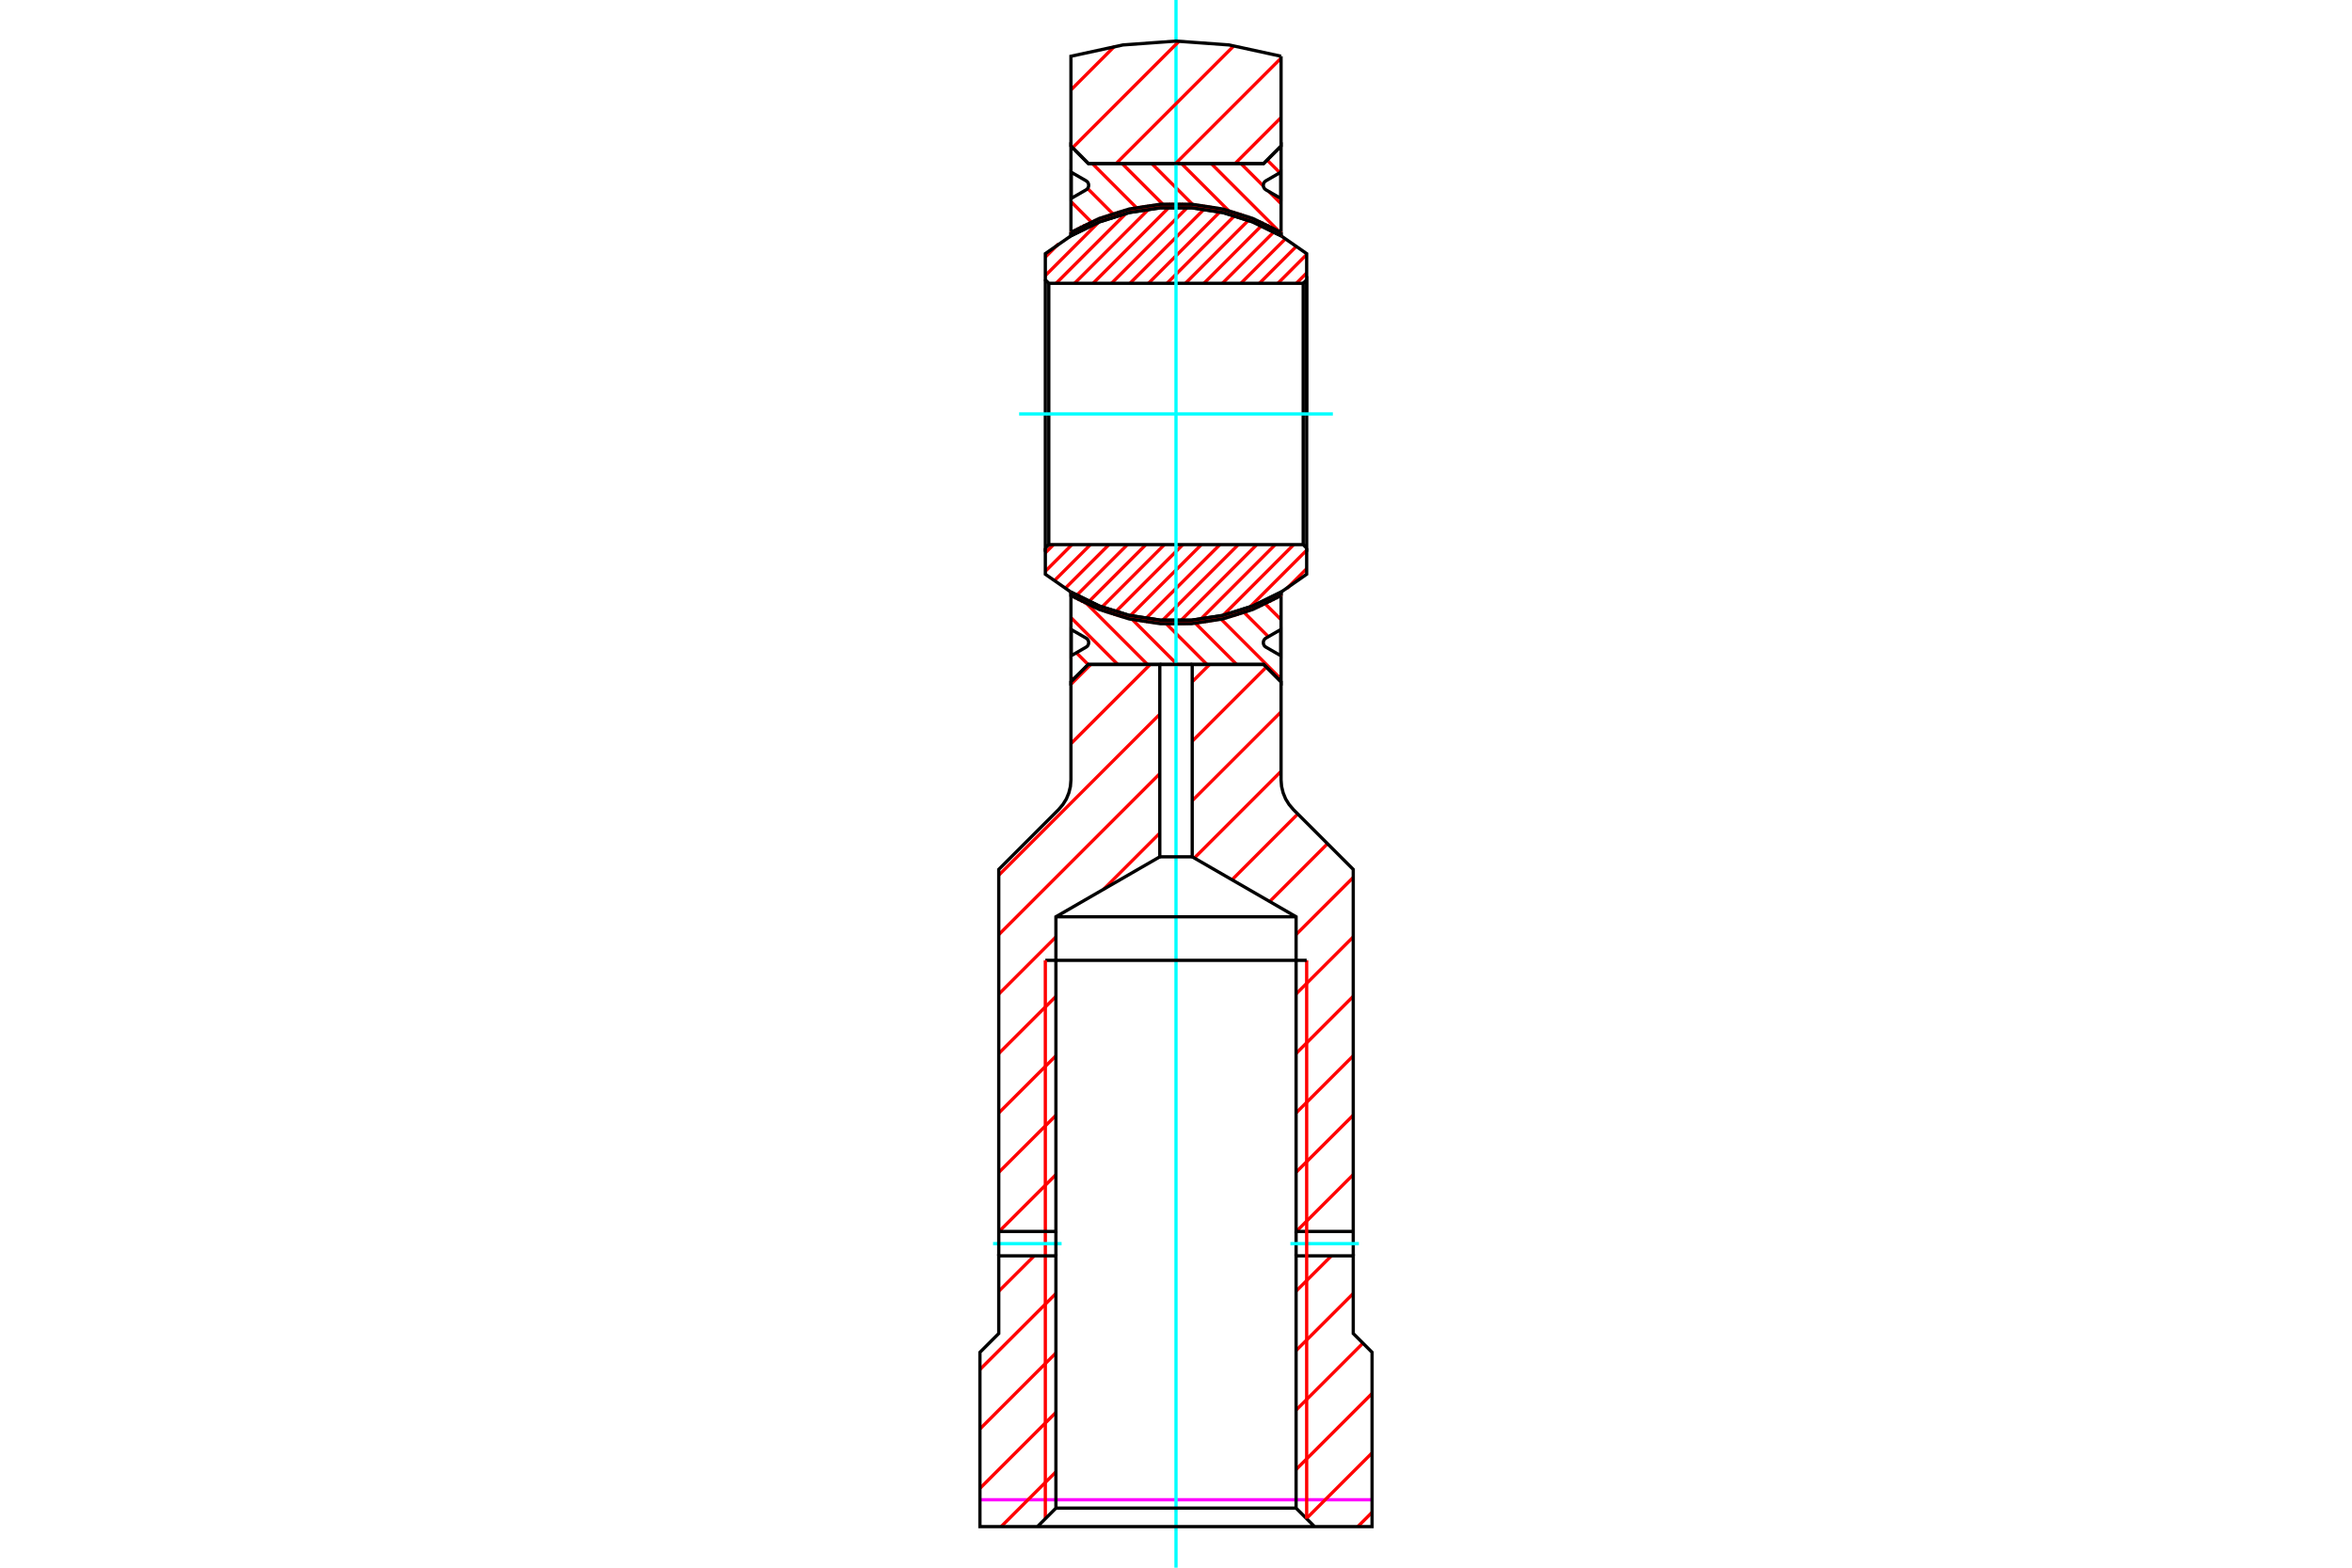 <?xml version="1.0" standalone="no"?>
<!DOCTYPE svg PUBLIC "-//W3C//DTD SVG 1.1//EN"
	"http://www.w3.org/Graphics/SVG/1.1/DTD/svg11.dtd">
<svg xmlns="http://www.w3.org/2000/svg" height="100%" width="100%" viewBox="0 0 36000 24000">
	<rect x="-1800" y="-1200" width="39600" height="26400" style="fill:#FFF"/>
	<g style="fill:none; fill-rule:evenodd" transform="matrix(1 0 0 1 0 0)">
		<g style="fill:none; stroke:#000; stroke-width:50; shape-rendering:geometricPrecision">
		</g>
		<g style="fill:none; stroke:#F0F; stroke-width:50; shape-rendering:geometricPrecision">
			<line x1="21001" y1="22960" x2="14999" y2="22960"/>
		</g>
		<g style="fill:none; stroke:#F00; stroke-width:50; shape-rendering:geometricPrecision">
			<line x1="16428" y1="10402" x2="16392" y2="10365"/>
			<line x1="16656" y1="10174" x2="16475" y2="9993"/>
			<line x1="16397" y1="9915" x2="16392" y2="9910"/>
			<line x1="17108" y1="10172" x2="16392" y2="9455"/>
			<line x1="17563" y1="10172" x2="16534" y2="9142"/>
			<line x1="18018" y1="10172" x2="17262" y2="9415"/>
			<line x1="18473" y1="10172" x2="17798" y2="9496"/>
			<line x1="18928" y1="10172" x2="18249" y2="9493"/>
			<line x1="19608" y1="10397" x2="18647" y2="9436"/>
			<line x1="19414" y1="9747" x2="19006" y2="9339"/>
			<line x1="19608" y1="9942" x2="19603" y2="9937"/>
			<line x1="19608" y1="9487" x2="19330" y2="9209"/>
			<line x1="16436" y1="3585" x2="16392" y2="3541"/>
			<line x1="16740" y1="3435" x2="16392" y2="3086"/>
			<line x1="17072" y1="3312" x2="16647" y2="2886"/>
			<line x1="16397" y1="2637" x2="16392" y2="2631"/>
			<line x1="17438" y1="3223" x2="16719" y2="2503"/>
			<line x1="17847" y1="3176" x2="17174" y2="2503"/>
			<line x1="18313" y1="3188" x2="17628" y2="2503"/>
			<line x1="18877" y1="3297" x2="18083" y2="2503"/>
			<line x1="19608" y1="3573" x2="18538" y2="2503"/>
			<line x1="19337" y1="2847" x2="18993" y2="2503"/>
			<line x1="19608" y1="3118" x2="19422" y2="2932"/>
			<line x1="19589" y1="2644" x2="19395" y2="2450"/>
			<line x1="19608" y1="2664" x2="19603" y2="2658"/>
		</g>
		<g style="fill:none; stroke:#000; stroke-width:50; shape-rendering:geometricPrecision">
			<polyline points="19608,3610 19608,2770 19608,2236 19342,2503 18000,2503 16658,2503 16392,2236 16392,2770 16392,3610"/>
			<line x1="17998" y1="3172" x2="18000" y2="3171"/>
			<line x1="16392" y1="3610" x2="16397" y2="3609"/>
			<line x1="19603" y1="3609" x2="19608" y2="3610"/>
			<line x1="18000" y1="3171" x2="18003" y2="3172"/>
			<polyline points="19608,9064 19608,9905 19608,10438 19342,10172 18000,10172 16658,10172 16392,10438 16392,9905 16392,9064"/>
			<line x1="17997" y1="9503" x2="18000" y2="9503"/>
			<line x1="16392" y1="9064" x2="16397" y2="9066"/>
			<line x1="19603" y1="9066" x2="19608" y2="9064"/>
			<line x1="18000" y1="9503" x2="18002" y2="9503"/>
			<polyline points="19603,2837 19603,2637 19376,2768 19366,2775 19356,2784 19349,2794 19343,2805 19339,2818 19337,2830 19337,2843 19339,2856 19343,2868 19349,2879 19356,2890 19366,2898 19376,2906 19603,3037 19603,2837"/>
			<polyline points="16397,9838 16397,10038 16624,9907 16634,9900 16644,9891 16651,9881 16657,9869 16661,9857 16663,9845 16663,9832 16661,9819 16657,9807 16651,9796 16644,9785 16634,9776 16624,9769 16397,9638 16397,9838"/>
			<polyline points="19603,9838 19603,9638 19376,9769 19366,9776 19356,9785 19349,9796 19343,9807 19339,9819 19337,9832 19337,9845 19339,9857 19343,9869 19349,9881 19356,9891 19366,9900 19376,9907 19603,10038 19603,9838"/>
			<polyline points="16397,2837 16397,3037 16624,2906 16634,2898 16644,2890 16651,2879 16657,2868 16661,2856 16663,2843 16663,2830 16661,2818 16657,2805 16651,2794 16644,2784 16634,2775 16624,2768 16397,2637 16397,2837"/>
		</g>
		<g style="fill:none; stroke:#F00; stroke-width:50; shape-rendering:geometricPrecision">
			<line x1="20000" y1="8706" x2="19696" y2="9010"/>
			<line x1="20000" y1="8423" x2="19129" y2="9294"/>
			<line x1="19802" y1="8338" x2="18722" y2="9419"/>
			<line x1="19519" y1="8338" x2="18377" y2="9480"/>
			<line x1="19236" y1="8338" x2="18073" y2="9501"/>
			<line x1="18954" y1="8338" x2="17795" y2="9496"/>
			<line x1="18671" y1="8338" x2="17540" y2="9468"/>
			<line x1="18388" y1="8338" x2="17302" y2="9424"/>
			<line x1="18105" y1="8338" x2="17078" y2="9365"/>
			<line x1="17822" y1="8338" x2="16867" y2="9293"/>
			<line x1="17539" y1="8338" x2="16668" y2="9209"/>
			<line x1="17256" y1="8338" x2="16480" y2="9114"/>
			<line x1="16973" y1="8338" x2="16302" y2="9009"/>
			<line x1="16690" y1="8338" x2="16134" y2="8894"/>
			<line x1="16407" y1="8338" x2="16000" y2="8746"/>
			<line x1="16125" y1="8338" x2="16000" y2="8463"/>
			<line x1="20000" y1="4179" x2="19843" y2="4337"/>
			<line x1="20000" y1="3896" x2="19560" y2="4337"/>
			<line x1="19847" y1="3766" x2="19277" y2="4337"/>
			<line x1="19678" y1="3653" x2="18994" y2="4337"/>
			<line x1="19499" y1="3549" x2="18711" y2="4337"/>
			<line x1="19309" y1="3455" x2="18428" y2="4337"/>
			<line x1="19109" y1="3373" x2="18145" y2="4337"/>
			<line x1="18897" y1="3302" x2="17862" y2="4337"/>
			<line x1="18671" y1="3245" x2="17579" y2="4337"/>
			<line x1="18431" y1="3202" x2="17296" y2="4337"/>
			<line x1="18174" y1="3176" x2="17013" y2="4337"/>
			<line x1="17893" y1="3175" x2="16731" y2="4337"/>
			<line x1="17586" y1="3199" x2="16448" y2="4337"/>
			<line x1="17236" y1="3266" x2="16165" y2="4337"/>
			<line x1="16819" y1="3400" x2="16000" y2="4219"/>
			<line x1="16204" y1="3732" x2="16000" y2="3936"/>
		</g>
		<g style="fill:none; stroke:#000; stroke-width:50; shape-rendering:geometricPrecision">
			<polyline points="20000,6337 20000,4284 20000,3883 19606,3609 19174,3397 18716,3253 18240,3181 17760,3181 17284,3253 16826,3397 16394,3609 16000,3883 16000,4284 16053,4337 19947,4337 19947,8338"/>
			<polyline points="19947,4337 20000,4284 20000,8391 19947,8338 16053,8338 16053,4337"/>
			<polyline points="16053,8338 16000,8391 16000,4284"/>
			<polyline points="16000,8391 16000,8791 16394,9066 16826,9278 17284,9422 17760,9494 18240,9494 18716,9422 19174,9278 19606,9066 20000,8791 20000,8391"/>
		</g>
		<g style="fill:none; stroke:#F00; stroke-width:50; shape-rendering:geometricPrecision">
			<line x1="16422" y1="9134" x2="16392" y2="9104"/>
			<line x1="16472" y1="9162" x2="16392" y2="9081"/>
			<line x1="16523" y1="9190" x2="16404" y2="9072"/>
			<line x1="16572" y1="9216" x2="16455" y2="9099"/>
			<line x1="16615" y1="9236" x2="16505" y2="9127"/>
			<line x1="16658" y1="9256" x2="16556" y2="9154"/>
			<line x1="16700" y1="9276" x2="16600" y2="9176"/>
			<line x1="16743" y1="9297" x2="16643" y2="9196"/>
			<line x1="16781" y1="9312" x2="16686" y2="9216"/>
			<line x1="16819" y1="9327" x2="16728" y2="9236"/>
			<line x1="16856" y1="9341" x2="16768" y2="9253"/>
			<line x1="16894" y1="9356" x2="16806" y2="9268"/>
			<line x1="16931" y1="9371" x2="16843" y2="9283"/>
			<line x1="16965" y1="9382" x2="16881" y2="9298"/>
			<line x1="16999" y1="9393" x2="16918" y2="9313"/>
			<line x1="17032" y1="9404" x2="16953" y2="9325"/>
			<line x1="17066" y1="9415" x2="16987" y2="9336"/>
			<line x1="17100" y1="9425" x2="17021" y2="9347"/>
			<line x1="17132" y1="9435" x2="17054" y2="9357"/>
			<line x1="17163" y1="9443" x2="17088" y2="9368"/>
			<line x1="17193" y1="9451" x2="17121" y2="9379"/>
			<line x1="17224" y1="9459" x2="17152" y2="9387"/>
			<line x1="17254" y1="9466" x2="17183" y2="9395"/>
			<line x1="17285" y1="9474" x2="17213" y2="9402"/>
			<line x1="17315" y1="9482" x2="17244" y2="9410"/>
			<line x1="17343" y1="9487" x2="17274" y2="9418"/>
			<line x1="17371" y1="9492" x2="17305" y2="9426"/>
			<line x1="17399" y1="9498" x2="17333" y2="9432"/>
			<line x1="17427" y1="9503" x2="17362" y2="9437"/>
			<line x1="17455" y1="9508" x2="17390" y2="9443"/>
			<line x1="17484" y1="9514" x2="17418" y2="9448"/>
			<line x1="17511" y1="9519" x2="17446" y2="9453"/>
			<line x1="17537" y1="9522" x2="17474" y2="9458"/>
			<line x1="17563" y1="9525" x2="17502" y2="9464"/>
			<line x1="17589" y1="9529" x2="17528" y2="9468"/>
			<line x1="17615" y1="9532" x2="17554" y2="9471"/>
			<line x1="17641" y1="9535" x2="17580" y2="9474"/>
			<line x1="17667" y1="9538" x2="17606" y2="9477"/>
			<line x1="17693" y1="9542" x2="17632" y2="9481"/>
			<line x1="17718" y1="9544" x2="17658" y2="9484"/>
			<line x1="17743" y1="9545" x2="17684" y2="9487"/>
			<line x1="17767" y1="9547" x2="17710" y2="9490"/>
			<line x1="17791" y1="9548" x2="17734" y2="9492"/>
			<line x1="17815" y1="9550" x2="17759" y2="9493"/>
			<line x1="17840" y1="9551" x2="17783" y2="9494"/>
			<line x1="17864" y1="9553" x2="17807" y2="9496"/>
			<line x1="17888" y1="9554" x2="17831" y2="9497"/>
			<line x1="17912" y1="9555" x2="17855" y2="9499"/>
			<line x1="17935" y1="9555" x2="17880" y2="9500"/>
			<line x1="17957" y1="9555" x2="17904" y2="9502"/>
			<line x1="17980" y1="9555" x2="17927" y2="9502"/>
			<line x1="18003" y1="9555" x2="17949" y2="9502"/>
			<line x1="18025" y1="9555" x2="17972" y2="9502"/>
			<line x1="18048" y1="9555" x2="17995" y2="9502"/>
			<line x1="18071" y1="9555" x2="18018" y2="9502"/>
			<line x1="18094" y1="9555" x2="18040" y2="9502"/>
			<line x1="18116" y1="9554" x2="18063" y2="9502"/>
			<line x1="18137" y1="9553" x2="18086" y2="9502"/>
			<line x1="18158" y1="9552" x2="18108" y2="9501"/>
			<line x1="18180" y1="9550" x2="18130" y2="9500"/>
			<line x1="18201" y1="9549" x2="18151" y2="9499"/>
			<line x1="18222" y1="9547" x2="18172" y2="9497"/>
			<line x1="18244" y1="9546" x2="18194" y2="9496"/>
			<line x1="18265" y1="9545" x2="18215" y2="9495"/>
			<line x1="18287" y1="9543" x2="18236" y2="9493"/>
			<line x1="18308" y1="9542" x2="18258" y2="9492"/>
			<line x1="18328" y1="9539" x2="18279" y2="9490"/>
			<line x1="18348" y1="9536" x2="18301" y2="9489"/>
			<line x1="18368" y1="9534" x2="18321" y2="9487"/>
			<line x1="18388" y1="9531" x2="18341" y2="9484"/>
			<line x1="18408" y1="9529" x2="18361" y2="9481"/>
			<line x1="18429" y1="9526" x2="18381" y2="9479"/>
			<line x1="18449" y1="9524" x2="18401" y2="9476"/>
			<line x1="18469" y1="9521" x2="18422" y2="9474"/>
			<line x1="18489" y1="9518" x2="18442" y2="9471"/>
			<line x1="18509" y1="9515" x2="18462" y2="9469"/>
			<line x1="18528" y1="9512" x2="18482" y2="9466"/>
			<line x1="18547" y1="9508" x2="18502" y2="9463"/>
			<line x1="18566" y1="9504" x2="18521" y2="9460"/>
			<line x1="18585" y1="9501" x2="18540" y2="9456"/>
			<line x1="18604" y1="9497" x2="18559" y2="9452"/>
			<line x1="18623" y1="9493" x2="18578" y2="9449"/>
			<line x1="18642" y1="9490" x2="18598" y2="9445"/>
			<line x1="18661" y1="9486" x2="18617" y2="9441"/>
			<line x1="18680" y1="9482" x2="18636" y2="9438"/>
			<line x1="18699" y1="9478" x2="18655" y2="9434"/>
			<line x1="18717" y1="9474" x2="18674" y2="9430"/>
			<line x1="18735" y1="9469" x2="18693" y2="9427"/>
			<line x1="18754" y1="9464" x2="18711" y2="9422"/>
			<line x1="18772" y1="9460" x2="18729" y2="9417"/>
			<line x1="18790" y1="9455" x2="18747" y2="9413"/>
			<line x1="18808" y1="9450" x2="18765" y2="9408"/>
			<line x1="18826" y1="9446" x2="18783" y2="9403"/>
			<line x1="18844" y1="9441" x2="18802" y2="9399"/>
			<line x1="18862" y1="9436" x2="18820" y2="9394"/>
			<line x1="18880" y1="9432" x2="18838" y2="9389"/>
			<line x1="18898" y1="9427" x2="18856" y2="9385"/>
			<line x1="18915" y1="9421" x2="18874" y2="9380"/>
			<line x1="18932" y1="9415" x2="18892" y2="9375"/>
			<line x1="18949" y1="9410" x2="18909" y2="9370"/>
			<line x1="18966" y1="9404" x2="18926" y2="9364"/>
			<line x1="18983" y1="9399" x2="18943" y2="9358"/>
			<line x1="19000" y1="9393" x2="18960" y2="9353"/>
			<line x1="19018" y1="9387" x2="18977" y2="9347"/>
			<line x1="19035" y1="9382" x2="18995" y2="9342"/>
			<line x1="19052" y1="9376" x2="19012" y2="9336"/>
			<line x1="19069" y1="9371" x2="19029" y2="9330"/>
			<line x1="19086" y1="9364" x2="19046" y2="9325"/>
			<line x1="19102" y1="9358" x2="19063" y2="9319"/>
			<line x1="19118" y1="9352" x2="19080" y2="9313"/>
			<line x1="19135" y1="9345" x2="19096" y2="9307"/>
			<line x1="19151" y1="9339" x2="19113" y2="9300"/>
			<line x1="19167" y1="9332" x2="19129" y2="9294"/>
			<line x1="19183" y1="9326" x2="19145" y2="9287"/>
			<line x1="19200" y1="9319" x2="19161" y2="9281"/>
			<line x1="19216" y1="9313" x2="19178" y2="9275"/>
			<line x1="19232" y1="9306" x2="19194" y2="9268"/>
			<line x1="19249" y1="9300" x2="19210" y2="9262"/>
			<line x1="19265" y1="9293" x2="19227" y2="9255"/>
			<line x1="19280" y1="9286" x2="19243" y2="9249"/>
			<line x1="19295" y1="9279" x2="19259" y2="9242"/>
			<line x1="19311" y1="9271" x2="19275" y2="9235"/>
			<line x1="19326" y1="9264" x2="19290" y2="9228"/>
			<line x1="19342" y1="9257" x2="19306" y2="9220"/>
			<line x1="19357" y1="9249" x2="19321" y2="9213"/>
			<line x1="19373" y1="9242" x2="19337" y2="9206"/>
			<line x1="19388" y1="9235" x2="19352" y2="9199"/>
			<line x1="19404" y1="9227" x2="19367" y2="9191"/>
			<line x1="19419" y1="9220" x2="19383" y2="9184"/>
			<line x1="19435" y1="9213" x2="19398" y2="9177"/>
			<line x1="19450" y1="9205" x2="19414" y2="9169"/>
			<line x1="19464" y1="9197" x2="19429" y2="9162"/>
			<line x1="19479" y1="9189" x2="19444" y2="9155"/>
			<line x1="19494" y1="9181" x2="19459" y2="9147"/>
			<line x1="19508" y1="9173" x2="19474" y2="9138"/>
			<line x1="19523" y1="9165" x2="19489" y2="9130"/>
			<line x1="19538" y1="9157" x2="19503" y2="9122"/>
			<line x1="19552" y1="9149" x2="19518" y2="9114"/>
			<line x1="19567" y1="9141" x2="19533" y2="9106"/>
			<line x1="19582" y1="9133" x2="19547" y2="9098"/>
			<line x1="19596" y1="9124" x2="19562" y2="9090"/>
			<line x1="19608" y1="9114" x2="19577" y2="9082"/>
			<line x1="19608" y1="9091" x2="19591" y2="9074"/>
			<line x1="19608" y1="9068" x2="19606" y2="9066"/>
			<line x1="16398" y1="3607" x2="16392" y2="3600"/>
			<line x1="16413" y1="3599" x2="16392" y2="3577"/>
			<line x1="16428" y1="3590" x2="16393" y2="3556"/>
			<line x1="16443" y1="3582" x2="16408" y2="3548"/>
			<line x1="16457" y1="3574" x2="16423" y2="3540"/>
			<line x1="16472" y1="3566" x2="16437" y2="3532"/>
			<line x1="16487" y1="3558" x2="16452" y2="3524"/>
			<line x1="16501" y1="3550" x2="16467" y2="3516"/>
			<line x1="16516" y1="3542" x2="16481" y2="3508"/>
			<line x1="16531" y1="3534" x2="16496" y2="3500"/>
			<line x1="16545" y1="3526" x2="16511" y2="3491"/>
			<line x1="16560" y1="3518" x2="16525" y2="3483"/>
			<line x1="16575" y1="3511" x2="16540" y2="3475"/>
			<line x1="16591" y1="3503" x2="16555" y2="3467"/>
			<line x1="16606" y1="3496" x2="16570" y2="3460"/>
			<line x1="16622" y1="3489" x2="16586" y2="3452"/>
			<line x1="16637" y1="3481" x2="16601" y2="3445"/>
			<line x1="16653" y1="3474" x2="16616" y2="3438"/>
			<line x1="16668" y1="3467" x2="16632" y2="3431"/>
			<line x1="16684" y1="3460" x2="16647" y2="3423"/>
			<line x1="16699" y1="3452" x2="16663" y2="3416"/>
			<line x1="16714" y1="3445" x2="16678" y2="3409"/>
			<line x1="16730" y1="3438" x2="16694" y2="3401"/>
			<line x1="16746" y1="3431" x2="16709" y2="3394"/>
			<line x1="16762" y1="3424" x2="16725" y2="3387"/>
			<line x1="16778" y1="3418" x2="16740" y2="3380"/>
			<line x1="16795" y1="3411" x2="16756" y2="3373"/>
			<line x1="16811" y1="3405" x2="16773" y2="3367"/>
			<line x1="16827" y1="3398" x2="16789" y2="3360"/>
			<line x1="16843" y1="3392" x2="16805" y2="3354"/>
			<line x1="16860" y1="3385" x2="16821" y2="3347"/>
			<line x1="16876" y1="3379" x2="16838" y2="3341"/>
			<line x1="16892" y1="3372" x2="16854" y2="3334"/>
			<line x1="16908" y1="3366" x2="16870" y2="3328"/>
			<line x1="16925" y1="3360" x2="16887" y2="3321"/>
			<line x1="16942" y1="3354" x2="16903" y2="3315"/>
			<line x1="16959" y1="3348" x2="16919" y2="3308"/>
			<line x1="16976" y1="3343" x2="16936" y2="3303"/>
			<line x1="16993" y1="3337" x2="16953" y2="3297"/>
			<line x1="17011" y1="3332" x2="16970" y2="3291"/>
			<line x1="17028" y1="3326" x2="16987" y2="3286"/>
			<line x1="17045" y1="3320" x2="17005" y2="3280"/>
			<line x1="17062" y1="3315" x2="17022" y2="3275"/>
			<line x1="17079" y1="3309" x2="17039" y2="3269"/>
			<line x1="17096" y1="3304" x2="17056" y2="3263"/>
			<line x1="17113" y1="3298" x2="17073" y2="3258"/>
			<line x1="17132" y1="3293" x2="17090" y2="3252"/>
			<line x1="17150" y1="3289" x2="17108" y2="3247"/>
			<line x1="17168" y1="3284" x2="17125" y2="3242"/>
			<line x1="17186" y1="3279" x2="17143" y2="3237"/>
			<line x1="17204" y1="3275" x2="17161" y2="3232"/>
			<line x1="17222" y1="3270" x2="17180" y2="3228"/>
			<line x1="17240" y1="3265" x2="17198" y2="3223"/>
			<line x1="17258" y1="3261" x2="17216" y2="3218"/>
			<line x1="17276" y1="3256" x2="17234" y2="3214"/>
			<line x1="17294" y1="3251" x2="17252" y2="3209"/>
			<line x1="17313" y1="3247" x2="17270" y2="3204"/>
			<line x1="17332" y1="3243" x2="17288" y2="3200"/>
			<line x1="17351" y1="3240" x2="17306" y2="3195"/>
			<line x1="17370" y1="3236" x2="17325" y2="3191"/>
			<line x1="17389" y1="3232" x2="17344" y2="3188"/>
			<line x1="17408" y1="3229" x2="17363" y2="3184"/>
			<line x1="17427" y1="3225" x2="17382" y2="3180"/>
			<line x1="17446" y1="3221" x2="17402" y2="3177"/>
			<line x1="17465" y1="3218" x2="17421" y2="3173"/>
			<line x1="17484" y1="3214" x2="17440" y2="3169"/>
			<line x1="17504" y1="3211" x2="17459" y2="3166"/>
			<line x1="17524" y1="3208" x2="17478" y2="3162"/>
			<line x1="17544" y1="3205" x2="17497" y2="3158"/>
			<line x1="17564" y1="3203" x2="17517" y2="3156"/>
			<line x1="17584" y1="3200" x2="17537" y2="3153"/>
			<line x1="17605" y1="3198" x2="17557" y2="3150"/>
			<line x1="17625" y1="3195" x2="17577" y2="3148"/>
			<line x1="17645" y1="3193" x2="17598" y2="3145"/>
			<line x1="17665" y1="3190" x2="17618" y2="3143"/>
			<line x1="17685" y1="3187" x2="17638" y2="3140"/>
			<line x1="17706" y1="3185" x2="17658" y2="3138"/>
			<line x1="17727" y1="3184" x2="17678" y2="3135"/>
			<line x1="17749" y1="3183" x2="17698" y2="3132"/>
			<line x1="17770" y1="3181" x2="17720" y2="3131"/>
			<line x1="17791" y1="3180" x2="17741" y2="3130"/>
			<line x1="17813" y1="3178" x2="17763" y2="3128"/>
			<line x1="17834" y1="3177" x2="17784" y2="3127"/>
			<line x1="17855" y1="3176" x2="17805" y2="3126"/>
			<line x1="17877" y1="3174" x2="17827" y2="3124"/>
			<line x1="17898" y1="3173" x2="17848" y2="3123"/>
			<line x1="17921" y1="3173" x2="17869" y2="3121"/>
			<line x1="17944" y1="3173" x2="17891" y2="3120"/>
			<line x1="17966" y1="3173" x2="17913" y2="3120"/>
			<line x1="17989" y1="3173" x2="17936" y2="3120"/>
			<line x1="18012" y1="3173" x2="17959" y2="3120"/>
			<line x1="18035" y1="3173" x2="17981" y2="3120"/>
			<line x1="18057" y1="3173" x2="18004" y2="3120"/>
			<line x1="18080" y1="3173" x2="18027" y2="3120"/>
			<line x1="18103" y1="3173" x2="18050" y2="3120"/>
			<line x1="18128" y1="3175" x2="18072" y2="3119"/>
			<line x1="18152" y1="3176" x2="18095" y2="3119"/>
			<line x1="18176" y1="3178" x2="18119" y2="3121"/>
			<line x1="18200" y1="3179" x2="18143" y2="3122"/>
			<line x1="18224" y1="3181" x2="18168" y2="3124"/>
			<line x1="18249" y1="3182" x2="18192" y2="3125"/>
			<line x1="18273" y1="3184" x2="18216" y2="3127"/>
			<line x1="18297" y1="3185" x2="18240" y2="3128"/>
			<line x1="18323" y1="3189" x2="18265" y2="3130"/>
			<line x1="18349" y1="3192" x2="18289" y2="3131"/>
			<line x1="18375" y1="3195" x2="18314" y2="3134"/>
			<line x1="18401" y1="3198" x2="18340" y2="3138"/>
			<line x1="18427" y1="3202" x2="18366" y2="3141"/>
			<line x1="18453" y1="3205" x2="18392" y2="3144"/>
			<line x1="18479" y1="3208" x2="18418" y2="3147"/>
			<line x1="18507" y1="3213" x2="18444" y2="3151"/>
			<line x1="18535" y1="3218" x2="18470" y2="3154"/>
			<line x1="18563" y1="3223" x2="18497" y2="3157"/>
			<line x1="18591" y1="3229" x2="18525" y2="3163"/>
			<line x1="18619" y1="3234" x2="18553" y2="3168"/>
			<line x1="18647" y1="3239" x2="18581" y2="3173"/>
			<line x1="18675" y1="3245" x2="18609" y2="3179"/>
			<line x1="18704" y1="3251" x2="18637" y2="3184"/>
			<line x1="18735" y1="3259" x2="18665" y2="3189"/>
			<line x1="18765" y1="3267" x2="18694" y2="3195"/>
			<line x1="18796" y1="3275" x2="18724" y2="3203"/>
			<line x1="18827" y1="3282" x2="18755" y2="3211"/>
			<line x1="18857" y1="3290" x2="18785" y2="3219"/>
			<line x1="18889" y1="3299" x2="18816" y2="3226"/>
			<line x1="18922" y1="3310" x2="18847" y2="3234"/>
			<line x1="18956" y1="3321" x2="18877" y2="3242"/>
			<line x1="18989" y1="3332" x2="18911" y2="3253"/>
			<line x1="19023" y1="3342" x2="18944" y2="3264"/>
			<line x1="19057" y1="3353" x2="18978" y2="3274"/>
			<line x1="19093" y1="3367" x2="19011" y2="3285"/>
			<line x1="19130" y1="3382" x2="19045" y2="3296"/>
			<line x1="19168" y1="3396" x2="19080" y2="3308"/>
			<line x1="19205" y1="3411" x2="19117" y2="3323"/>
			<line x1="19243" y1="3426" x2="19155" y2="3338"/>
			<line x1="19284" y1="3445" x2="19192" y2="3353"/>
			<line x1="19327" y1="3465" x2="19230" y2="3368"/>
			<line x1="19370" y1="3485" x2="19270" y2="3384"/>
			<line x1="19413" y1="3505" x2="19312" y2="3404"/>
			<line x1="19460" y1="3529" x2="19355" y2="3424"/>
			<line x1="19510" y1="3556" x2="19398" y2="3445"/>
			<line x1="19560" y1="3584" x2="19442" y2="3466"/>
			<line x1="19608" y1="3609" x2="19493" y2="3493"/>
			<line x1="19608" y1="3587" x2="19543" y2="3521"/>
			<line x1="19608" y1="3564" x2="19593" y2="3549"/>
			<line x1="19608" y1="9104" x2="19578" y2="9135"/>
			<line x1="19608" y1="9081" x2="19528" y2="9162"/>
			<line x1="19595" y1="9072" x2="19477" y2="9190"/>
			<line x1="19545" y1="9099" x2="19429" y2="9216"/>
			<line x1="19494" y1="9127" x2="19385" y2="9236"/>
			<line x1="19444" y1="9155" x2="19342" y2="9256"/>
			<line x1="19400" y1="9176" x2="19299" y2="9277"/>
			<line x1="19357" y1="9196" x2="19257" y2="9296"/>
			<line x1="19314" y1="9216" x2="19219" y2="9311"/>
			<line x1="19271" y1="9237" x2="19181" y2="9326"/>
			<line x1="19232" y1="9253" x2="19144" y2="9341"/>
			<line x1="19194" y1="9268" x2="19106" y2="9356"/>
			<line x1="19157" y1="9283" x2="19069" y2="9371"/>
			<line x1="19119" y1="9298" x2="19035" y2="9382"/>
			<line x1="19081" y1="9313" x2="19001" y2="9393"/>
			<line x1="19047" y1="9325" x2="18968" y2="9404"/>
			<line x1="19013" y1="9336" x2="18934" y2="9415"/>
			<line x1="18979" y1="9347" x2="18900" y2="9426"/>
			<line x1="18946" y1="9358" x2="18868" y2="9435"/>
			<line x1="18912" y1="9369" x2="18838" y2="9443"/>
			<line x1="18879" y1="9379" x2="18807" y2="9451"/>
			<line x1="18848" y1="9387" x2="18776" y2="9459"/>
			<line x1="18818" y1="9395" x2="18746" y2="9466"/>
			<line x1="18787" y1="9402" x2="18715" y2="9474"/>
			<line x1="18756" y1="9410" x2="18685" y2="9481"/>
			<line x1="18726" y1="9418" x2="18657" y2="9487"/>
			<line x1="18695" y1="9426" x2="18629" y2="9492"/>
			<line x1="18667" y1="9432" x2="18601" y2="9498"/>
			<line x1="18639" y1="9437" x2="18573" y2="9503"/>
			<line x1="18610" y1="9442" x2="18544" y2="9509"/>
			<line x1="18582" y1="9448" x2="18516" y2="9514"/>
			<line x1="18554" y1="9453" x2="18489" y2="9519"/>
			<line x1="18526" y1="9459" x2="18463" y2="9522"/>
			<line x1="18498" y1="9464" x2="18437" y2="9525"/>
			<line x1="18472" y1="9467" x2="18411" y2="9528"/>
			<line x1="18446" y1="9471" x2="18385" y2="9532"/>
			<line x1="18420" y1="9474" x2="18359" y2="9535"/>
			<line x1="18394" y1="9477" x2="18332" y2="9538"/>
			<line x1="18368" y1="9481" x2="18306" y2="9542"/>
			<line x1="18341" y1="9484" x2="18282" y2="9544"/>
			<line x1="18315" y1="9487" x2="18257" y2="9545"/>
			<line x1="18290" y1="9490" x2="18233" y2="9547"/>
			<line x1="18266" y1="9491" x2="18209" y2="9548"/>
			<line x1="18242" y1="9493" x2="18185" y2="9550"/>
			<line x1="18217" y1="9494" x2="18160" y2="9551"/>
			<line x1="18193" y1="9496" x2="18136" y2="9553"/>
			<line x1="18169" y1="9498" x2="18112" y2="9555"/>
			<line x1="18144" y1="9499" x2="18088" y2="9555"/>
			<line x1="18120" y1="9501" x2="18066" y2="9555"/>
			<line x1="18096" y1="9502" x2="18043" y2="9555"/>
			<line x1="18073" y1="9502" x2="18020" y2="9555"/>
			<line x1="18051" y1="9502" x2="17997" y2="9555"/>
			<line x1="18028" y1="9502" x2="17975" y2="9555"/>
			<line x1="18005" y1="9502" x2="17952" y2="9555"/>
			<line x1="17982" y1="9502" x2="17929" y2="9555"/>
			<line x1="17960" y1="9502" x2="17906" y2="9555"/>
			<line x1="17937" y1="9502" x2="17885" y2="9554"/>
			<line x1="17914" y1="9502" x2="17863" y2="9553"/>
			<line x1="17892" y1="9501" x2="17842" y2="9551"/>
			<line x1="17871" y1="9500" x2="17820" y2="9550"/>
			<line x1="17849" y1="9499" x2="17799" y2="9549"/>
			<line x1="17828" y1="9497" x2="17778" y2="9548"/>
			<line x1="17806" y1="9496" x2="17756" y2="9546"/>
			<line x1="17785" y1="9495" x2="17735" y2="9545"/>
			<line x1="17764" y1="9493" x2="17713" y2="9544"/>
			<line x1="17742" y1="9492" x2="17693" y2="9541"/>
			<line x1="17721" y1="9491" x2="17672" y2="9539"/>
			<line x1="17700" y1="9489" x2="17652" y2="9536"/>
			<line x1="17679" y1="9486" x2="17632" y2="9534"/>
			<line x1="17659" y1="9484" x2="17612" y2="9531"/>
			<line x1="17639" y1="9481" x2="17592" y2="9529"/>
			<line x1="17619" y1="9479" x2="17571" y2="9526"/>
			<line x1="17599" y1="9476" x2="17551" y2="9524"/>
			<line x1="17578" y1="9474" x2="17531" y2="9521"/>
			<line x1="17558" y1="9471" x2="17511" y2="9519"/>
			<line x1="17538" y1="9469" x2="17491" y2="9515"/>
			<line x1="17518" y1="9466" x2="17472" y2="9512"/>
			<line x1="17498" y1="9463" x2="17453" y2="9508"/>
			<line x1="17479" y1="9459" x2="17434" y2="9504"/>
			<line x1="17460" y1="9456" x2="17415" y2="9501"/>
			<line x1="17441" y1="9452" x2="17396" y2="9497"/>
			<line x1="17422" y1="9449" x2="17377" y2="9493"/>
			<line x1="17402" y1="9445" x2="17358" y2="9490"/>
			<line x1="17383" y1="9441" x2="17338" y2="9486"/>
			<line x1="17364" y1="9438" x2="17319" y2="9483"/>
			<line x1="17345" y1="9434" x2="17301" y2="9478"/>
			<line x1="17326" y1="9430" x2="17283" y2="9474"/>
			<line x1="17307" y1="9427" x2="17265" y2="9469"/>
			<line x1="17289" y1="9422" x2="17247" y2="9464"/>
			<line x1="17271" y1="9417" x2="17228" y2="9460"/>
			<line x1="17253" y1="9413" x2="17210" y2="9455"/>
			<line x1="17235" y1="9408" x2="17192" y2="9450"/>
			<line x1="17217" y1="9403" x2="17174" y2="9446"/>
			<line x1="17198" y1="9399" x2="17156" y2="9441"/>
			<line x1="17180" y1="9394" x2="17138" y2="9437"/>
			<line x1="17162" y1="9389" x2="17120" y2="9432"/>
			<line x1="17144" y1="9385" x2="17103" y2="9426"/>
			<line x1="17126" y1="9380" x2="17085" y2="9421"/>
			<line x1="17109" y1="9375" x2="17068" y2="9415"/>
			<line x1="17091" y1="9369" x2="17051" y2="9410"/>
			<line x1="17074" y1="9364" x2="17034" y2="9404"/>
			<line x1="17057" y1="9358" x2="17017" y2="9399"/>
			<line x1="17040" y1="9353" x2="16999" y2="9393"/>
			<line x1="17023" y1="9347" x2="16982" y2="9387"/>
			<line x1="17005" y1="9342" x2="16965" y2="9382"/>
			<line x1="16988" y1="9336" x2="16948" y2="9376"/>
			<line x1="16971" y1="9330" x2="16931" y2="9371"/>
			<line x1="16954" y1="9325" x2="16914" y2="9364"/>
			<line x1="16937" y1="9319" x2="16898" y2="9358"/>
			<line x1="16920" y1="9313" x2="16882" y2="9351"/>
			<line x1="16904" y1="9307" x2="16866" y2="9345"/>
			<line x1="16887" y1="9300" x2="16849" y2="9339"/>
			<line x1="16871" y1="9294" x2="16833" y2="9332"/>
			<line x1="16855" y1="9287" x2="16817" y2="9326"/>
			<line x1="16839" y1="9281" x2="16800" y2="9319"/>
			<line x1="16822" y1="9275" x2="16784" y2="9313"/>
			<line x1="16806" y1="9268" x2="16768" y2="9306"/>
			<line x1="16790" y1="9262" x2="16751" y2="9300"/>
			<line x1="16773" y1="9255" x2="16736" y2="9293"/>
			<line x1="16757" y1="9249" x2="16720" y2="9286"/>
			<line x1="16741" y1="9242" x2="16705" y2="9278"/>
			<line x1="16725" y1="9235" x2="16689" y2="9271"/>
			<line x1="16710" y1="9228" x2="16674" y2="9264"/>
			<line x1="16694" y1="9220" x2="16658" y2="9257"/>
			<line x1="16679" y1="9213" x2="16643" y2="9249"/>
			<line x1="16664" y1="9206" x2="16627" y2="9242"/>
			<line x1="16648" y1="9199" x2="16612" y2="9235"/>
			<line x1="16633" y1="9191" x2="16596" y2="9228"/>
			<line x1="16617" y1="9184" x2="16581" y2="9220"/>
			<line x1="16602" y1="9177" x2="16565" y2="9213"/>
			<line x1="16586" y1="9170" x2="16551" y2="9205"/>
			<line x1="16571" y1="9162" x2="16536" y2="9197"/>
			<line x1="16556" y1="9154" x2="16521" y2="9189"/>
			<line x1="16541" y1="9146" x2="16507" y2="9181"/>
			<line x1="16526" y1="9138" x2="16492" y2="9173"/>
			<line x1="16512" y1="9130" x2="16477" y2="9165"/>
			<line x1="16497" y1="9122" x2="16462" y2="9157"/>
			<line x1="16482" y1="9114" x2="16448" y2="9149"/>
			<line x1="16468" y1="9106" x2="16433" y2="9141"/>
			<line x1="16453" y1="9098" x2="16418" y2="9133"/>
			<line x1="16438" y1="9090" x2="16404" y2="9124"/>
			<line x1="16423" y1="9082" x2="16392" y2="9114"/>
			<line x1="16409" y1="9074" x2="16392" y2="9091"/>
			<line x1="16394" y1="9066" x2="16392" y2="9068"/>
			<line x1="19608" y1="3600" x2="19602" y2="3607"/>
			<line x1="19608" y1="3577" x2="19587" y2="3599"/>
			<line x1="19607" y1="3556" x2="19572" y2="3590"/>
			<line x1="19592" y1="3548" x2="19557" y2="3582"/>
			<line x1="19577" y1="3540" x2="19543" y2="3574"/>
			<line x1="19563" y1="3532" x2="19528" y2="3566"/>
			<line x1="19548" y1="3524" x2="19513" y2="3558"/>
			<line x1="19533" y1="3516" x2="19499" y2="3550"/>
			<line x1="19518" y1="3508" x2="19484" y2="3542"/>
			<line x1="19504" y1="3500" x2="19469" y2="3534"/>
			<line x1="19489" y1="3492" x2="19455" y2="3526"/>
			<line x1="19474" y1="3484" x2="19440" y2="3518"/>
			<line x1="19460" y1="3475" x2="19425" y2="3510"/>
			<line x1="19445" y1="3467" x2="19409" y2="3503"/>
			<line x1="19430" y1="3460" x2="19394" y2="3496"/>
			<line x1="19415" y1="3452" x2="19378" y2="3489"/>
			<line x1="19399" y1="3445" x2="19363" y2="3481"/>
			<line x1="19384" y1="3438" x2="19347" y2="3474"/>
			<line x1="19368" y1="3431" x2="19332" y2="3467"/>
			<line x1="19353" y1="3423" x2="19316" y2="3460"/>
			<line x1="19337" y1="3416" x2="19301" y2="3452"/>
			<line x1="19322" y1="3409" x2="19285" y2="3445"/>
			<line x1="19306" y1="3401" x2="19270" y2="3438"/>
			<line x1="19291" y1="3394" x2="19254" y2="3431"/>
			<line x1="19275" y1="3387" x2="19238" y2="3424"/>
			<line x1="19260" y1="3380" x2="19222" y2="3418"/>
			<line x1="19244" y1="3373" x2="19206" y2="3411"/>
			<line x1="19227" y1="3366" x2="19189" y2="3405"/>
			<line x1="19211" y1="3360" x2="19173" y2="3398"/>
			<line x1="19195" y1="3354" x2="19157" y2="3392"/>
			<line x1="19179" y1="3347" x2="19140" y2="3385"/>
			<line x1="19162" y1="3341" x2="19124" y2="3379"/>
			<line x1="19146" y1="3334" x2="19108" y2="3373"/>
			<line x1="19130" y1="3328" x2="19091" y2="3366"/>
			<line x1="19113" y1="3321" x2="19075" y2="3360"/>
			<line x1="19097" y1="3315" x2="19058" y2="3354"/>
			<line x1="19081" y1="3309" x2="19041" y2="3348"/>
			<line x1="19064" y1="3302" x2="19024" y2="3343"/>
			<line x1="19047" y1="3297" x2="19007" y2="3337"/>
			<line x1="19030" y1="3291" x2="18989" y2="3332"/>
			<line x1="19013" y1="3286" x2="18972" y2="3326"/>
			<line x1="18995" y1="3280" x2="18955" y2="3320"/>
			<line x1="18978" y1="3275" x2="18938" y2="3315"/>
			<line x1="18961" y1="3269" x2="18921" y2="3309"/>
			<line x1="18944" y1="3263" x2="18904" y2="3304"/>
			<line x1="18927" y1="3258" x2="18886" y2="3298"/>
			<line x1="18909" y1="3252" x2="18869" y2="3293"/>
			<line x1="18892" y1="3247" x2="18850" y2="3289"/>
			<line x1="18875" y1="3241" x2="18832" y2="3284"/>
			<line x1="18857" y1="3237" x2="18814" y2="3279"/>
			<line x1="18839" y1="3232" x2="18796" y2="3275"/>
			<line x1="18821" y1="3228" x2="18778" y2="3270"/>
			<line x1="18802" y1="3223" x2="18760" y2="3265"/>
			<line x1="18784" y1="3218" x2="18742" y2="3261"/>
			<line x1="18766" y1="3214" x2="18724" y2="3256"/>
			<line x1="18748" y1="3209" x2="18706" y2="3252"/>
			<line x1="18730" y1="3204" x2="18687" y2="3247"/>
			<line x1="18712" y1="3200" x2="18668" y2="3243"/>
			<line x1="18694" y1="3195" x2="18649" y2="3240"/>
			<line x1="18675" y1="3191" x2="18630" y2="3236"/>
			<line x1="18656" y1="3188" x2="18611" y2="3232"/>
			<line x1="18637" y1="3184" x2="18592" y2="3229"/>
			<line x1="18618" y1="3180" x2="18573" y2="3225"/>
			<line x1="18598" y1="3177" x2="18554" y2="3222"/>
			<line x1="18579" y1="3173" x2="18534" y2="3218"/>
			<line x1="18560" y1="3169" x2="18515" y2="3214"/>
			<line x1="18541" y1="3166" x2="18496" y2="3211"/>
			<line x1="18522" y1="3162" x2="18476" y2="3208"/>
			<line x1="18503" y1="3159" x2="18456" y2="3205"/>
			<line x1="18483" y1="3155" x2="18436" y2="3203"/>
			<line x1="18463" y1="3153" x2="18416" y2="3200"/>
			<line x1="18443" y1="3150" x2="18395" y2="3198"/>
			<line x1="18423" y1="3148" x2="18375" y2="3195"/>
			<line x1="18402" y1="3145" x2="18355" y2="3193"/>
			<line x1="18382" y1="3143" x2="18335" y2="3190"/>
			<line x1="18362" y1="3140" x2="18315" y2="3188"/>
			<line x1="18342" y1="3138" x2="18294" y2="3185"/>
			<line x1="18322" y1="3135" x2="18273" y2="3184"/>
			<line x1="18301" y1="3133" x2="18252" y2="3182"/>
			<line x1="18280" y1="3131" x2="18230" y2="3181"/>
			<line x1="18259" y1="3130" x2="18209" y2="3180"/>
			<line x1="18237" y1="3128" x2="18187" y2="3178"/>
			<line x1="18216" y1="3127" x2="18166" y2="3177"/>
			<line x1="18195" y1="3126" x2="18144" y2="3176"/>
			<line x1="18173" y1="3124" x2="18123" y2="3175"/>
			<line x1="18152" y1="3123" x2="18102" y2="3173"/>
			<line x1="18130" y1="3122" x2="18079" y2="3173"/>
			<line x1="18109" y1="3120" x2="18056" y2="3173"/>
			<line x1="18087" y1="3119" x2="18034" y2="3173"/>
			<line x1="18064" y1="3120" x2="18011" y2="3173"/>
			<line x1="18041" y1="3120" x2="17988" y2="3173"/>
			<line x1="18019" y1="3120" x2="17965" y2="3173"/>
			<line x1="17996" y1="3120" x2="17943" y2="3173"/>
			<line x1="17973" y1="3120" x2="17920" y2="3173"/>
			<line x1="17950" y1="3120" x2="17897" y2="3173"/>
			<line x1="17928" y1="3120" x2="17873" y2="3175"/>
			<line x1="17905" y1="3120" x2="17848" y2="3176"/>
			<line x1="17881" y1="3121" x2="17824" y2="3178"/>
			<line x1="17857" y1="3122" x2="17800" y2="3179"/>
			<line x1="17832" y1="3124" x2="17775" y2="3181"/>
			<line x1="17808" y1="3125" x2="17751" y2="3182"/>
			<line x1="17784" y1="3127" x2="17727" y2="3184"/>
			<line x1="17760" y1="3129" x2="17703" y2="3186"/>
			<line x1="17735" y1="3130" x2="17677" y2="3189"/>
			<line x1="17711" y1="3132" x2="17651" y2="3192"/>
			<line x1="17686" y1="3134" x2="17625" y2="3195"/>
			<line x1="17660" y1="3137" x2="17599" y2="3198"/>
			<line x1="17634" y1="3141" x2="17572" y2="3202"/>
			<line x1="17608" y1="3144" x2="17546" y2="3205"/>
			<line x1="17581" y1="3147" x2="17520" y2="3208"/>
			<line x1="17555" y1="3151" x2="17494" y2="3212"/>
			<line x1="17529" y1="3154" x2="17466" y2="3218"/>
			<line x1="17503" y1="3157" x2="17437" y2="3223"/>
			<line x1="17475" y1="3163" x2="17409" y2="3229"/>
			<line x1="17447" y1="3168" x2="17381" y2="3234"/>
			<line x1="17419" y1="3173" x2="17353" y2="3239"/>
			<line x1="17391" y1="3179" x2="17325" y2="3245"/>
			<line x1="17363" y1="3184" x2="17296" y2="3251"/>
			<line x1="17335" y1="3190" x2="17265" y2="3259"/>
			<line x1="17306" y1="3195" x2="17235" y2="3267"/>
			<line x1="17276" y1="3203" x2="17204" y2="3275"/>
			<line x1="17245" y1="3211" x2="17173" y2="3283"/>
			<line x1="17215" y1="3219" x2="17143" y2="3291"/>
			<line x1="17184" y1="3227" x2="17112" y2="3299"/>
			<line x1="17153" y1="3234" x2="17078" y2="3310"/>
			<line x1="17123" y1="3242" x2="17044" y2="3321"/>
			<line x1="17090" y1="3252" x2="17011" y2="3332"/>
			<line x1="17056" y1="3263" x2="16977" y2="3343"/>
			<line x1="17022" y1="3274" x2="16943" y2="3354"/>
			<line x1="16988" y1="3285" x2="16908" y2="3366"/>
			<line x1="16955" y1="3296" x2="16870" y2="3381"/>
			<line x1="16921" y1="3308" x2="16832" y2="3396"/>
			<line x1="16883" y1="3323" x2="16794" y2="3411"/>
			<line x1="16845" y1="3338" x2="16757" y2="3426"/>
			<line x1="16807" y1="3353" x2="16716" y2="3444"/>
			<line x1="16770" y1="3368" x2="16673" y2="3465"/>
			<line x1="16731" y1="3384" x2="16630" y2="3485"/>
			<line x1="16688" y1="3404" x2="16587" y2="3505"/>
			<line x1="16645" y1="3425" x2="16541" y2="3528"/>
			<line x1="16602" y1="3445" x2="16490" y2="3556"/>
			<line x1="16558" y1="3465" x2="16440" y2="3584"/>
			<line x1="16508" y1="3493" x2="16392" y2="3609"/>
			<line x1="16457" y1="3521" x2="16392" y2="3587"/>
			<line x1="16407" y1="3549" x2="16392" y2="3564"/>
		</g>
		<g style="fill:none; stroke:#000; stroke-width:50; shape-rendering:geometricPrecision">
			<polyline points="19608,3610 19176,3398 18717,3254 18241,3181 17759,3181 17283,3254 16824,3398 16392,3610 16392,3557"/>
			<line x1="19608" y1="3557" x2="19608" y2="3610"/>
			<polyline points="19608,3557 19176,3345 18717,3200 18241,3127 17759,3127 17283,3200 16824,3345 16392,3557"/>
			<polyline points="16392,9064 16824,9277 17283,9421 17759,9494 18241,9494 18717,9421 19176,9277 19608,9064 19608,9118"/>
			<polyline points="16392,9064 16392,9118 16824,9330 17283,9475 17759,9548 18241,9548 18717,9475 19176,9330 19608,9118"/>
		</g>
		<g style="fill:none; stroke:#0FF; stroke-width:50; shape-rendering:geometricPrecision">
			<line x1="18000" y1="24000" x2="18000" y2="0"/>
			<line x1="20401" y1="6337" x2="15599" y2="6337"/>
		</g>
		<g style="fill:none; stroke:#F00; stroke-width:50; shape-rendering:geometricPrecision">
			<line x1="21001" y1="23153" x2="20783" y2="23371"/>
			<line x1="21001" y1="22243" x2="19997" y2="23247"/>
			<line x1="21001" y1="21333" x2="19838" y2="22496"/>
			<line x1="20861" y1="20563" x2="19838" y2="21586"/>
			<line x1="20713" y1="19802" x2="19838" y2="20676"/>
			<line x1="20379" y1="19226" x2="19838" y2="19766"/>
			<line x1="20713" y1="17982" x2="19842" y2="18852"/>
			<line x1="16162" y1="22533" x2="15324" y2="23371"/>
			<line x1="20713" y1="17072" x2="19838" y2="17946"/>
			<line x1="16162" y1="21623" x2="14999" y2="22785"/>
			<line x1="20713" y1="16162" x2="19838" y2="17037"/>
			<line x1="16162" y1="20713" x2="14999" y2="21876"/>
			<line x1="20713" y1="15252" x2="19838" y2="16127"/>
			<line x1="16162" y1="19803" x2="14999" y2="20966"/>
			<line x1="20713" y1="14343" x2="19838" y2="15217"/>
			<line x1="15830" y1="19226" x2="15287" y2="19768"/>
			<line x1="20713" y1="13433" x2="19838" y2="14307"/>
			<line x1="16162" y1="17984" x2="15293" y2="18852"/>
			<line x1="20319" y1="12916" x2="19434" y2="13802"/>
			<line x1="16162" y1="17074" x2="15287" y2="17948"/>
			<line x1="19864" y1="12461" x2="18857" y2="13469"/>
			<line x1="16162" y1="16164" x2="15287" y2="17038"/>
			<line x1="19608" y1="11808" x2="18280" y2="13136"/>
			<line x1="16162" y1="15254" x2="15287" y2="16128"/>
			<line x1="19608" y1="10898" x2="18248" y2="12258"/>
			<line x1="17752" y1="12754" x2="16893" y2="13613"/>
			<line x1="16162" y1="14344" x2="15287" y2="15219"/>
			<line x1="19383" y1="10213" x2="18248" y2="11348"/>
			<line x1="17752" y1="11844" x2="15287" y2="14309"/>
			<line x1="18515" y1="10172" x2="18248" y2="10438"/>
			<line x1="17752" y1="10934" x2="15287" y2="13399"/>
			<line x1="17605" y1="10172" x2="16392" y2="11385"/>
			<line x1="16695" y1="10172" x2="16392" y2="10475"/>
			<line x1="19608" y1="1799" x2="18905" y2="2503"/>
			<line x1="19608" y1="890" x2="17995" y2="2503"/>
			<line x1="18888" y1="700" x2="17085" y2="2503"/>
			<line x1="18046" y1="632" x2="16417" y2="2262"/>
			<line x1="17059" y1="709" x2="16392" y2="1377"/>
		</g>
		<g style="fill:none; stroke:#000; stroke-width:50; shape-rendering:geometricPrecision">
			<polyline points="18000,23371 21001,23371 21001,20703 20713,20415 20713,19226 19838,19226 19838,23088 20121,23371 21001,23371"/>
			<polyline points="20713,19226 20713,18852 19838,18852 19838,14035 18248,13117 18248,10172 19342,10172 19608,10438 19608,11940 19616,12040 19640,12138 19678,12231 19731,12316 19796,12393 20713,13310 20713,18852"/>
			<line x1="19838" y1="18852" x2="19838" y2="19226"/>
		</g>
		<g style="fill:none; stroke:#0FF; stroke-width:50; shape-rendering:geometricPrecision">
			<line x1="19751" y1="19039" x2="20800" y2="19039"/>
		</g>
		<g style="fill:none; stroke:#000; stroke-width:50; shape-rendering:geometricPrecision">
			<line x1="19838" y1="23088" x2="18000" y2="23088"/>
		</g>
		<g style="fill:none; stroke:#F00; stroke-width:50; shape-rendering:geometricPrecision">
			<line x1="20000" y1="23250" x2="20000" y2="14702"/>
		</g>
		<g style="fill:none; stroke:#000; stroke-width:50; shape-rendering:geometricPrecision">
			<line x1="20000" y1="14702" x2="18000" y2="14702"/>
			<line x1="18000" y1="14035" x2="19838" y2="14035"/>
			<line x1="18248" y1="13117" x2="18000" y2="13117"/>
			<line x1="18000" y1="10172" x2="18248" y2="10172"/>
			<line x1="17752" y1="10172" x2="18000" y2="10172"/>
			<line x1="18000" y1="13117" x2="17752" y2="13117"/>
			<line x1="16162" y1="14035" x2="18000" y2="14035"/>
			<line x1="18000" y1="14702" x2="16000" y2="14702"/>
		</g>
		<g style="fill:none; stroke:#F00; stroke-width:50; shape-rendering:geometricPrecision">
			<line x1="16000" y1="14702" x2="16000" y2="23250"/>
		</g>
		<g style="fill:none; stroke:#000; stroke-width:50; shape-rendering:geometricPrecision">
			<line x1="18000" y1="23088" x2="16162" y2="23088"/>
		</g>
		<g style="fill:none; stroke:#0FF; stroke-width:50; shape-rendering:geometricPrecision">
			<line x1="15200" y1="19039" x2="16249" y2="19039"/>
		</g>
		<g style="fill:none; stroke:#000; stroke-width:50; shape-rendering:geometricPrecision">
			<line x1="16162" y1="19226" x2="16162" y2="18852"/>
			<polyline points="15287,18852 15287,13310 16204,12393 16269,12316 16322,12231 16360,12138 16384,12040 16392,11940 16392,10438 16658,10172 17752,10172 17752,13117 16162,14035 16162,18852 15287,18852 15287,19226"/>
			<polyline points="14999,23371 15879,23371 16162,23088 16162,19226 15287,19226 15287,20415 14999,20703 14999,23371 18000,23371"/>
			<polyline points="19608,861 18812,688 18000,629 17188,688 16392,861 16392,2236 16658,2503 19342,2503 19608,2236 19608,861"/>
		</g>
	</g>
</svg>
